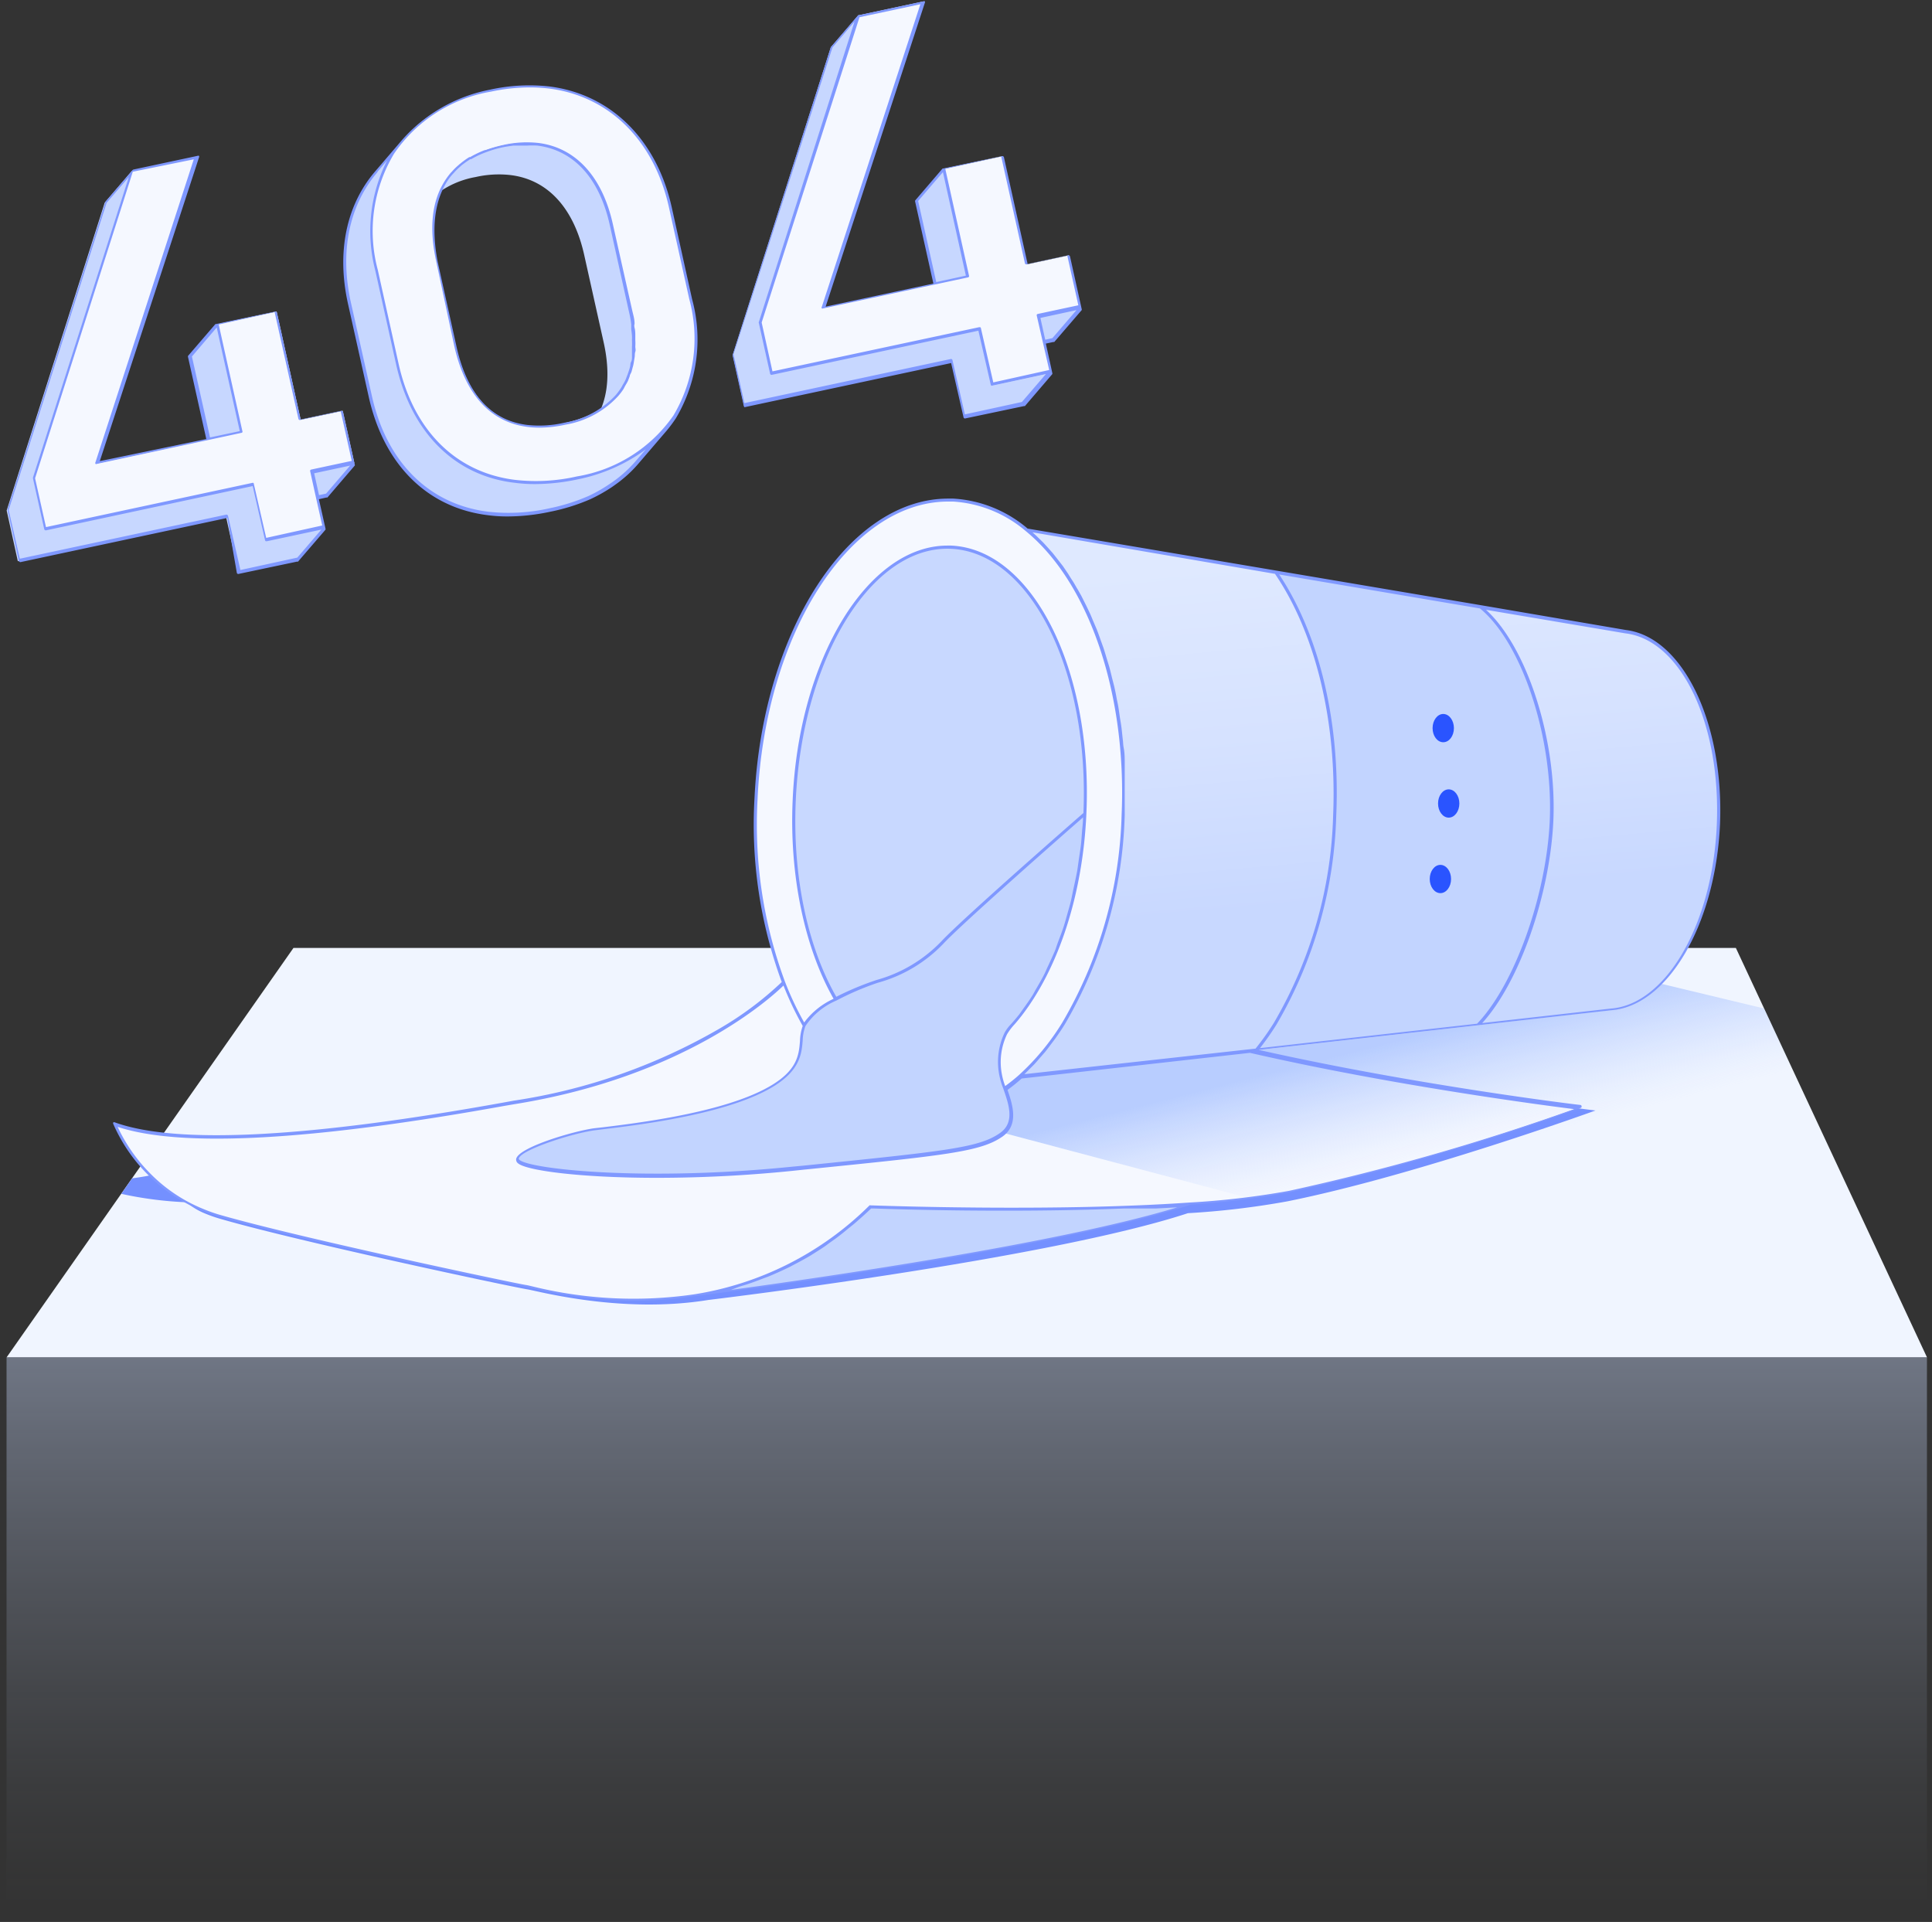 <svg width="191" height="190" fill="none" xmlns="http://www.w3.org/2000/svg"><rect width="100%" height="100%" fill="#333333" stroke="none"/><path d="M190.5 134.177H.66l28.352-40.464H171.61l18.89 40.464Z" fill="#F0F5FF"/><path opacity=".4" d="M190.5 134.177H.647V190H190.5v-55.823Z" fill="url(#a)"/><path d="M157.734 109.783s-17.418-2.108-33.329-5.749l-23.83 3.273a13.131 13.131 0 0 1-9.291 3.678c-5.995-.258-11.033-5.357-14.073-12.994 0 0-8.397 8.912-26.673 11.829-4.756.846-27.593 5.786-37.387 2.268 0 0-.662 1.74 1.826 4.229l-.123-.123s-.76.16-1.79.294l-1.078 1.533c2.12.467 4.278.746 6.448.833a6.73 6.73 0 0 0 1.79 1.091c.554.233 1.123.429 1.703.589 7.882 2.267 28.464 6.643 30.18 6.925 1.042.16 9.328 2.452 17.909 1.055 0 0 33.526-4.009 47.426-8.581a80.775 80.775 0 0 0 9.807-1.165c12.773-2.562 30.485-8.985 30.485-8.985Z" fill="#7490FF"/><path d="M100.832 106.437a13.13 13.13 0 0 1-9.292 3.677c-5.994-.257-11.093-5.357-14.072-12.993 0 0-8.397 8.911-26.673 11.829-4.757.845-29.665 5.651-39.471 2.145a15.594 15.594 0 0 0 3.505 5.099 15.758 15.758 0 0 0 5.198 3.42 16.24 16.24 0 0 0 1.704.601c7.882 2.255 28.463 6.631 30.179 6.913a43.024 43.024 0 0 0 16.708.932 31.696 31.696 0 0 0 17.517-8.765s17.774.687 31.564-.269a81.046 81.046 0 0 0 9.807-1.226 232.472 232.472 0 0 0 28.708-8.336s-16.794-1.998-32.705-5.638l-22.628 2.537-.049.074Z" fill="#F5F8FF"/><path d="m160.701 62.43-59.182-10.002c6.129 5.013 10.064 15.825 9.525 28.193a43.095 43.095 0 0 1-5.884 20.594 24.113 24.113 0 0 1-4.327 5.234l22.628-2.537 35.794-4.033c5.491-.405 10.186-8.336 10.627-18.265.442-9.929-3.628-18.485-9.181-19.184Z" fill="url(#b)"/><path d="M101.519 52.44a12.37 12.37 0 0 0-7.282-2.966C84.21 49.032 75.483 62.245 74.735 78.99a45.16 45.16 0 0 0 2.733 18.142c2.98 7.637 8.078 12.736 14.073 12.993 3.46.047 6.8-1.274 9.291-3.677a24.085 24.085 0 0 0 4.327-5.234 43.084 43.084 0 0 0 5.884-20.594c.564-12.356-3.408-23.167-9.524-28.181Z" fill="#F5F8FF"/><path d="M94.03 54.132c-7.944-.356-14.882 10.848-15.507 25.03-.343 7.748 1.226 14.71 4.094 19.613 2.341 4.021 5.528 6.546 9.132 6.706 2.942.122 5.75-1.336 8.152-3.947.343-.38.674-.773.993-1.226 3.543-4.548 5.994-11.731 6.362-19.895.674-14.146-5.296-25.926-13.227-26.281Z" fill="url(#c)"/><path d="M86.135 119.308a31.701 31.701 0 0 1-17.517 8.764s35.18-4.437 49.032-9.046c-13.741.968-31.516.282-31.516.282Zm7.085-26.134a14.085 14.085 0 0 1-6.448 3.836 28.871 28.871 0 0 0-4.106 1.765 7.2 7.2 0 0 0-3.126 2.599c-.772 1.778.797 4.18-4.364 6.644-5.16 2.464-13.986 3.322-16.377 3.677-2.39.356-8.58 2.281-7.477 3.2 1.103.919 12.135 2.206 27.053.699 14.918-1.508 18.388-1.839 20.557-3.347 2.17-1.508.209-4.511 0-5.921a6.702 6.702 0 0 1 .527-4.081c.449-.657.94-1.284 1.471-1.876 3.543-4.548 5.994-11.73 6.362-19.895-.037-.037-12.013 10.432-14.072 12.7Z" fill="#C2D4FF"/><path style="mix-blend-mode:multiply" opacity=".72" d="m159.242 99.867-35.793 4.032-22.616 2.538c-.492.437-1.007.846-1.545 1.226.49 1.409 1.091 3.187-.123 4.327l24.517 6.509 54.389-11.033-3.678-7.771-10.211-2.452a7.844 7.844 0 0 1-4.94 2.624Z" fill="url(#d)"/><path d="M47.007 17.505a10.31 10.31 0 0 1 3.469-.197c3.886.479 6.313 3.53 7.281 7.907l1.925 8.642c.772 3.481.343 6.35-1.373 8.36l2.697-3.15c1.728-2.01 2.157-4.904 1.385-8.36l-1.925-8.581c-.968-4.376-3.408-7.429-7.281-7.907a10.384 10.384 0 0 0-3.481.197 8.973 8.973 0 0 0-5.087 2.758l-2.697 3.15a8.936 8.936 0 0 1 5.087-2.82Z" fill="#C7D7FF"/><path d="M57.512 44.043c-2.01.453-4.08.57-6.129.343-6.03-.747-7.526-2.12-8.997-8.715l-2.06-9.292c-1.225-5.234-2.66-8.899-.416-12.626l-2.697 3.163c-2.783 3.236-3.837 7.76-2.672 12.981L36.6 39.19c1.471 6.607 5.614 10.848 11.645 11.596 2.048.226 4.12.11 6.13-.343a18.877 18.877 0 0 0 3.897-1.226 14.616 14.616 0 0 0 2.158-1.226c.327-.216.642-.449.944-.698a12.577 12.577 0 0 0 1.642-1.582l2.697-3.162c-2.219 2.06-4.364.674-8.2 1.495Zm-29.345 5.786 4.156-.883 2.709-3.162-4.156.895-2.709 3.15Zm-4.278-7.085-2.378-10.701-2.697 3.162 2.378 10.69 2.697-3.151Z" fill="#C7D7FF"/><path d="m25.04 47.929-20.568 4.4-1.116-5.025 9.696-30.425-2.697 3.15L.66 50.467l1.104 5.014 20.58-4.4 1.214 5.516 5.835-1.25 2.697-3.163-5.823 1.25-1.225-5.504Zm81.774-17.505-4.156.883-2.697 3.163 4.156-.895 2.697-3.15Zm-11.131-3.052-2.378-10.689-2.697 3.15 2.366 10.69 2.71-3.15Z" fill="#C7D7FF"/><path d="m96.836 32.557-20.569 4.401-1.115-5.013L84.848 1.52l-2.71 3.15-9.695 30.425 1.115 5.013 20.57-4.388 1.225 5.504 5.835-1.25 2.697-3.15-5.835 1.25-1.214-5.517Z" fill="#C7D7FF"/><path d="M68.288 29.554c1.9 8.58-1.814 15.727-11.216 17.725a18.235 18.235 0 0 1-6.13.356c-6.043-.748-10.186-4.99-11.645-11.596l-2.06-9.292c-2.01-9.01 2.563-15.935 11.254-17.799a17.43 17.43 0 0 1 5.786-.306c6.3.772 10.566 5.43 11.988 11.841l2.023 9.071Zm-12.43 12.258c5.786-1.226 7.808-5.356 6.534-11.13l-1.925-8.58c-.968-4.377-3.408-7.43-7.281-7.907a10.385 10.385 0 0 0-3.482.196c-5.822 1.226-7.808 5.577-6.496 11.461l1.838 8.323c1.067 4.793 3.518 7.466 7.147 7.92 1.23.13 2.472.055 3.677-.221M19.427 15.519l-9.844 30.29 14.306-3.065-2.379-10.701 5.835-1.25 2.378 10.7 4.156-.882 1.152 5.173-4.155.895 1.213 5.504-5.822 1.25-1.226-5.504-20.57 4.4-1.115-5.025 9.696-30.425 6.375-1.36ZM91.222.16l-9.843 30.277 14.305-3.065-2.378-10.689 5.835-1.25 2.378 10.701 4.155-.895 1.14 5.185-4.155.883 1.226 5.516-5.835 1.25-1.214-5.516-20.569 4.401-1.115-5.013L84.848 1.52 91.222.16Z" fill="#F5F8FF"/><path d="m146.372 60.003-20.226-3.42c3.922 5.737 6.227 14.416 5.798 24.026a42.9 42.9 0 0 1-5.872 20.594 28.443 28.443 0 0 1-1.863 2.611l21.893-2.452c3.812-3.935 6.926-12.81 7.257-20.226.367-8.335-2.758-17.713-6.987-21.133Z" fill="#C2D4FF"/><path d="M143.221 80.83c.582 0 1.054-.626 1.054-1.398 0-.772-.472-1.397-1.054-1.397-.582 0-1.054.626-1.054 1.397 0 .772.472 1.398 1.054 1.398Zm-.822 7.465c.583 0 1.055-.626 1.055-1.398 0-.771-.472-1.397-1.055-1.397-.582 0-1.054.626-1.054 1.397 0 .772.472 1.398 1.054 1.398Zm1.337-16.315c0 .772-.466 1.397-1.055 1.397-.588 0-1.054-.625-1.054-1.398 0-.772.478-1.397 1.054-1.397.577 0 1.055.625 1.055 1.397Z" fill="#2A54FF"/><path d="m160.75 62.283-14.33-2.451-20.225-3.42-24.602-4.156a12.444 12.444 0 0 0-7.355-2.966h-.49c-9.88 0-18.388 13.14-19.16 29.676a45.087 45.087 0 0 0 2.697 18.118 32.936 32.936 0 0 1-6.399 4.744 57.47 57.47 0 0 1-20.128 6.987l-1.005.184c-19.367 3.493-32.288 4.155-38.392 1.961a.17.17 0 0 0-.16 0 .173.173 0 0 0 0 .159 16.35 16.35 0 0 0 8.79 8.581c.588.233 1.152.429 1.716.601 8.053 2.304 28.671 6.668 30.204 6.913l.674.147a44.392 44.392 0 0 0 10.235 1.226 38.091 38.091 0 0 0 5.823-.453c.343 0 35.315-4.487 49.093-9.047a83.541 83.541 0 0 0 9.807-1.226 235.098 235.098 0 0 0 28.721-8.335.14.14 0 0 0 .081-.06.14.14 0 0 0 .017-.1.15.15 0 0 0-.043-.092.14.14 0 0 0-.092-.042c-.16 0-16.328-1.962-31.798-5.443l34.887-3.922c5.577-.442 10.284-8.508 10.726-18.388.404-9.978-3.641-18.485-9.292-19.196Zm-36.186 41.334c.589-.76 1.14-1.544 1.631-2.329a43.131 43.131 0 0 0 5.908-20.679c.404-9.144-1.643-17.799-5.639-23.817l19.846 3.358c4.168 3.408 7.257 12.798 6.901 20.962-.331 7.428-3.481 16.23-7.183 20.091l-21.464 2.414Zm1.483-46.887c4.058 5.958 6.129 14.71 5.749 23.867a42.9 42.9 0 0 1-5.859 20.52 25.47 25.47 0 0 1-1.814 2.549l-.687.074-22.162 2.452.478-.478.466-.466c.22-.233.429-.478.649-.736l.429-.49c.233-.282.454-.588.687-.895l.331-.441c.331-.466.662-.944.968-1.447a43.108 43.108 0 0 0 5.909-20.667v-5.21c0-.27 0-.906-.086-1.348-.086-.441-.061-.564-.098-.846-.037-.282-.086-.846-.135-1.225-.049-.38-.086-.576-.135-.87-.049-.295-.11-.797-.184-1.226-.073-.43-.122-.577-.171-.87-.049-.295-.147-.76-.233-1.14l-.221-.859c-.086-.355-.172-.723-.27-1.079l-.257-.833a31.841 31.841 0 0 0-.319-1.042l-.294-.81c-.11-.33-.233-.661-.355-.98l-.331-.772c-.135-.319-.258-.638-.405-.944-.147-.306-.233-.49-.355-.735l-.442-.883c-.135-.233-.257-.466-.392-.686-.135-.221-.319-.564-.49-.822-.172-.257-.282-.441-.417-.662l-.515-.76-.466-.6-.551-.699-.491-.552c-.196-.208-.38-.429-.588-.625l-.515-.502c-.135-.123-.27-.258-.404-.368l23.976 4.106ZM74.894 79.003c.724-16.364 9.133-29.42 18.853-29.42h.478a12.258 12.258 0 0 1 7.196 2.93c6.276 5.137 9.99 16.157 9.463 28.047a42.826 42.826 0 0 1-5.859 20.52 23.827 23.827 0 0 1-4.29 5.197c-.442.393-.895.748-1.361 1.091a6.85 6.85 0 0 1-.319-1.127 6.372 6.372 0 0 1 .503-3.996c.198-.329.428-.636.686-.92.258-.282.503-.588.772-.931 3.678-4.781 6.044-12.062 6.387-19.981.637-14.244-5.357-26.122-13.374-26.477h-.367c-7.846 0-14.71 11.167-15.299 25.19-.33 7.355 1.153 14.513 4.046 19.613a7.48 7.48 0 0 0-2.906 2.341 30.798 30.798 0 0 1-1.887-3.996 44.68 44.68 0 0 1-2.722-18.08Zm4.732 22.432a6.98 6.98 0 0 1 3.065-2.525 27.773 27.773 0 0 1 4.082-1.753 14.121 14.121 0 0 0 6.509-3.885c1.9-2.035 11.976-10.886 13.79-12.467 0 .454-.061.907-.098 1.373-.037.466-.061.883-.11 1.324-.049.441-.148 1.03-.221 1.544-.074.515-.11.846-.184 1.226s-.208 1.018-.319 1.52c-.11.503-.159.797-.257 1.226-.098.43-.27.993-.405 1.483-.134.49-.208.736-.318 1.091-.111.356-.344.969-.527 1.447-.184.478-.221.674-.356.993-.135.318-.417.943-.637 1.41-.221.465-.258.588-.393.857-.245.49-.514.944-.784 1.41-.135.22-.245.454-.38.674-.417.662-.846 1.226-1.299 1.876-.258.318-.491.6-.711.846l-.258.281c-.186.212-.35.442-.49.687a6.73 6.73 0 0 0-.54 4.18c.089.457.22.904.393 1.336.515 1.508 1.226 3.371-.343 4.437-2.072 1.447-5.406 1.778-19.442 3.212l-1.054.098c-14.501 1.471-25.828.27-26.968-.662-.086-.073-.086-.122-.073-.159.245-.846 5.185-2.452 7.465-2.77l.883-.111c3.248-.392 10.86-1.311 15.543-3.542 3.886-1.851 4.045-3.739 4.168-5.247a4.37 4.37 0 0 1 .27-1.41Zm27.483-21.059c-.589.503-12.013 10.493-14.048 12.687a14.072 14.072 0 0 1-6.387 3.813 28.343 28.343 0 0 0-3.996 1.667c-2.868-4.99-4.339-12.05-4.008-19.393.625-14.072 7.502-25.251 15.347-24.896 7.845.356 13.692 12.074 13.092 26.122ZM73.08 127.202l.773-.233a35.33 35.33 0 0 0 1.58-.576l.565-.209a39.45 39.45 0 0 0 2.06-.931l.44-.233a35.8 35.8 0 0 0 1.545-.846l.662-.417c.429-.269.858-.539 1.226-.833l.674-.478c.417-.307.833-.638 1.226-.969l.563-.453a41.817 41.817 0 0 0 1.729-1.557h.208c1.937.074 13.631.454 24.847 0h3.151l2.059-.11c-11.572 3.53-35.046 6.926-44.129 8.164l.821-.319Zm54.353-9.476c-3.243.585-6.518.97-9.807 1.153-13.631.956-31.368.282-31.552.282a.161.161 0 0 0-.11 0 31.54 31.54 0 0 1-17.37 8.801 41.666 41.666 0 0 1-15.936-.785c-.318-.073-.551-.134-.686-.147-1.532-.257-22.126-4.609-30.167-6.913a15.128 15.128 0 0 1-1.68-.589 15.56 15.56 0 0 1-5.148-3.395 16.362 16.362 0 0 1-3.346-4.732c6.288 2.072 19.135 1.373 38.22-2.071l1.005-.172c16.83-2.697 25.387-10.542 26.6-11.73a31.679 31.679 0 0 0 1.9 3.995 4.975 4.975 0 0 0-.27 1.496c-.122 1.507-.269 3.224-3.995 5.001-4.634 2.206-12.258 3.126-15.445 3.518l-.883.098c-2.01.27-7.355 1.839-7.723 2.991a.452.452 0 0 0 .172.478c.833.711 6.129 1.434 13.729 1.434 4.504-.004 9.004-.237 13.484-.698l1.054-.111c14.097-1.422 17.443-1.765 19.613-3.26 1.655-1.153 1.03-3.126.515-4.622a19.31 19.31 0 0 0 1.397-1.127l22.567-2.538c13.999 3.212 28.844 5.161 32.055 5.565a229.02 229.02 0 0 1-28.193 8.078Zm42.29-36.136c-.429 9.806-5.038 17.725-10.481 18.117l-12.711 1.434c3.677-4.02 6.705-12.7 7.036-20.017.355-8.03-2.611-17.161-6.656-20.839l13.79 2.33c5.492.661 9.463 8.96 9.022 18.975ZM36.453 39.226c1.495 6.705 5.785 10.97 11.78 11.706.65.085 1.305.126 1.96.123a20.345 20.345 0 0 0 4.205-.466c1.352-.268 2.67-.68 3.935-1.226a15.6 15.6 0 0 0 2.182-1.226c.331-.233.662-.465.956-.71a12.083 12.083 0 0 0 1.655-1.606l2.71-3.163c.358-.42.69-.862.992-1.324a15.202 15.202 0 0 0 1.594-11.755l-2.01-9.071c-1.496-6.73-6.032-11.204-12.124-11.964a17.982 17.982 0 0 0-5.835.319 15.507 15.507 0 0 0-8.642 4.903l-2.709 3.162c-2.88 3.347-3.836 8.005-2.696 13.116l2.047 9.182ZM48.539 9.059a18.471 18.471 0 0 1 3.85-.417c.626 0 1.252.036 1.875.11 5.957.736 10.394 5.124 11.865 11.731l2.01 9.071a14.906 14.906 0 0 1-1.556 11.51 14.465 14.465 0 0 1-9.537 6.032c-2.009.46-4.081.576-6.129.343-5.86-.724-10.052-4.904-11.51-11.474l-2.06-9.292A14.855 14.855 0 0 1 38.953 15.2a14.551 14.551 0 0 1 9.586-6.141Zm-11.216 7.918.944-1.115a15.519 15.519 0 0 0-1.165 10.885l2.06 9.28c1.483 6.705 5.773 11.032 11.767 11.706a14.81 14.81 0 0 0 1.974.123 20.535 20.535 0 0 0 4.205-.466 17.05 17.05 0 0 0 6.741-2.967l-.956 1.103a12.167 12.167 0 0 1-1.605 1.57c-.302.249-.618.482-.944.698-.676.467-1.39.877-2.133 1.226a19.13 19.13 0 0 1-3.874 1.226 18.5 18.5 0 0 1-6.068.343c-5.859-.723-10.063-4.903-11.51-11.474l-2.072-9.218c-1.115-5.038-.171-9.61 2.636-12.883v-.037ZM23.41 56.62a.147.147 0 0 0 .148.123l5.823-1.226a.086.086 0 0 0 .085 0l2.71-3.15a.196.196 0 0 0 0-.123l-.65-2.893.76-.172c.027.01.058.01.085 0l2.697-3.15a.147.147 0 0 0 0-.123l-1.152-5.185a.146.146 0 0 0-.124-.114.147.147 0 0 0-.06.004l-4.008.858-2.341-10.554a.147.147 0 0 0-.184-.11l-5.823 1.225h-.074l-2.709 3.15a.245.245 0 0 0 0 .136l1.802 8.09-10.53 2.182 9.807-30.02a.185.185 0 0 0 0-.16.16.16 0 0 0-.147 0l-6.374 1.361-2.71 3.15L.747 50.344a.245.245 0 0 0 0 .086l1.115 5.026a.16.16 0 0 0 .184.11l20.422-4.364.944 5.418Zm8.827-7.82-.699.146-.478-2.157 3.555-.76-2.378 2.77Zm-11.474-5.553-1.79-8.005 2.452-2.868 2.28 10.247-2.942.625Zm-11.326 2.45a.184.184 0 0 0 0 .16.147.147 0 0 0 .147 0l11.032-2.366 3.248-.7a.122.122 0 0 0 .098-.06.123.123 0 0 0 0-.11l-2.34-10.543 5.528-1.225 2.353 10.554a.147.147 0 0 0 .184.11l3.996-.858 1.091 4.903-4.008.858a.196.196 0 0 0-.098.074.171.171 0 0 0 0 .11l.539 2.452.65 2.893-5.54 1.225-1.227-5.356a.098.098 0 0 0-.061-.086h-.061L4.546 52.109l-1.079-4.83 9.66-30.302 6.03-1.225-9.72 29.946Zm-8.581 4.72 9.684-30.364 2.194-2.55L3.26 47.207v.086l1.115 5.025a.16.16 0 0 0 .184.11l20.422-4.375 1.226 5.369.061.086h.11l5.394-1.153-2.378 2.77-5.627 1.226-1.225-5.356a.172.172 0 0 0-.16-.123L1.96 55.235.856 50.417Zm72.751-10.162 20.422-4.363 1.226 5.356a.147.147 0 0 0 .147.123l5.835-1.226h.086l2.709-3.162a.173.173 0 0 0 0-.11l-.638-2.906.748-.16h.086l2.709-3.15a.188.188 0 0 0 0-.11l-1.152-5.185a.158.158 0 0 0-.068-.098.158.158 0 0 0-.116-.025l-4.009.858-2.34-10.542a.16.16 0 0 0-.185-.122l-5.822 1.226a.122.122 0 0 0-.062 0l-2.709 3.162a.234.234 0 0 0 0 .123l1.802 8.09-10.652 2.28L91.43.282a.16.16 0 0 0 0-.147.135.135 0 0 0-.147 0l-6.362 1.36a.086.086 0 0 0-.073 0l-2.71 3.163-9.708 30.425v.073l1.116 5.026a.15.15 0 0 0 .061.073Zm30.437-6.827-.711.16-.478-2.158 3.567-.773-2.378 2.77Zm-11.486-5.54-1.79-8.018 2.452-2.856 2.268 10.236-2.93.637Zm-11.314 2.45a.134.134 0 0 0 0 .148.172.172 0 0 0 .147 0l14.317-3.065a.136.136 0 0 0 .1-.128.123.123 0 0 0-.014-.056l-2.341-10.541 5.528-1.226 2.342 10.554c.004.02.012.038.024.054a.14.14 0 0 0 .044.04.144.144 0 0 0 .116.016l4.008-.858 1.091 4.903-4.008.858a.174.174 0 0 0-.099.062.198.198 0 0 0 0 .122l1.226 5.357-5.528 1.226-1.226-5.37a.148.148 0 0 0-.061-.085h-.123l-20.422 4.364-1.066-4.83 9.671-30.18L90.99.418 81.244 30.34Zm1.054-25.643 2.182-2.562-9.463 29.713a.073.073 0 0 0 0 .074l1.115 5.014a.148.148 0 0 0 .172.122l20.422-4.364 1.226 5.357c.01.035.031.065.061.086l5.394-1.165-2.379 2.77-5.638 1.227-1.226-5.357a.147.147 0 0 0-.147-.123l-20.422 4.364-1.079-4.83 9.782-30.326Z" fill="#7F98FF"/><path d="M44.899 34.163c1.066 4.805 3.58 7.588 7.269 8.042.382.05.767.074 1.152.073a12.256 12.256 0 0 0 2.574-.294 9.12 9.12 0 0 0 5.21-2.82c.197-.223.377-.46.54-.71l.146-.282c.099-.172.209-.344.295-.527l.171-.442c0-.147.123-.294.172-.441.049-.147.086-.331.135-.49a3.25 3.25 0 0 0 .098-.466c.024-.16.061-.343.086-.527.024-.184 0-.331.06-.503.062-.172 0-.355 0-.527.013-.2.013-.4 0-.6v-.503c0-.172 0-.49-.073-.736-.073-.245 0-.294 0-.441 0-.405-.122-.809-.22-1.226l-1.925-8.58c-1.042-4.707-3.677-7.564-7.355-8.03a10.555 10.555 0 0 0-3.518.209c-.587.127-1.164.295-1.728.502h-.074c-.496.19-.975.42-1.434.687h-.086a7.95 7.95 0 0 0-.895.65.846.846 0 0 0-.159.134c-.238.198-.46.415-.662.65l-.098.098c-.21.244-.402.502-.576.773-1.324 2.034-1.606 4.743-.87 8.053l1.765 8.274Zm-.711-16.205c.189-.305.41-.589.662-.846.184-.215.385-.416.6-.6l.172-.16c.278-.22.569-.425.87-.613h.086c.453-.266.93-.491 1.422-.674.55-.21 1.116-.379 1.692-.502.367-.074.723-.123 1.078-.172h1.373a8.41 8.41 0 0 1 .969 0c3.604.454 6.129 3.212 7.158 7.796l1.913 8.642c.097.404.17.813.22 1.226v.404c0 .135.062.503.074.736.012.233 0 .319 0 .478.012.2.012.4 0 .6v1.006c0 .171 0 .33-.086.49-.086.16-.061.306-.098.466-.037.16-.086.306-.135.453-.049.148-.098.307-.16.454-.06.147-.097.27-.158.404a5.117 5.117 0 0 1-.282.515l-.148.27c-.157.243-.33.476-.514.699a8.887 8.887 0 0 1-5.1 2.758 11.009 11.009 0 0 1-3.677.22c-3.592-.44-5.958-3.064-7-7.796l-1.85-8.323c-.638-3.346-.307-5.957.919-7.93Z" fill="#7F98FF"/><defs><linearGradient id="a" x1="95.573" y1="188.37" x2="95.573" y2="133.981" gradientUnits="userSpaceOnUse"><stop stop-color="#CADBFF" stop-opacity="0"/><stop offset=".08" stop-color="#CADBFF" stop-opacity=".04"/><stop offset=".22" stop-color="#CADBFF" stop-opacity=".13"/><stop offset=".4" stop-color="#CADBFF" stop-opacity=".29"/><stop offset=".6" stop-color="#CADBFF" stop-opacity=".5"/><stop offset=".83" stop-color="#CADBFF" stop-opacity=".77"/><stop offset="1" stop-color="#CADBFF"/></linearGradient><linearGradient id="b" x1="132.03" y1="54.683" x2="135.07" y2="89.092" gradientUnits="userSpaceOnUse"><stop stop-color="#DFE9FF"/><stop offset=".5" stop-color="#D6E2FF"/><stop offset="1" stop-color="#C8D8FF"/></linearGradient><linearGradient id="c" x1="10206.4" y1="34150.8" x2="9577.6" y2="32747.2" gradientUnits="userSpaceOnUse"><stop stop-color="#DFE9FF"/><stop offset=".5" stop-color="#D6E2FF"/><stop offset="1" stop-color="#C8D8FF"/></linearGradient><linearGradient id="d" x1="140.009" y1="115.25" x2="136.957" y2="103.225" gradientUnits="userSpaceOnUse"><stop stop-color="#A1BDFF" stop-opacity="0"/><stop offset=".08" stop-color="#A1BDFF" stop-opacity=".04"/><stop offset=".22" stop-color="#A1BDFF" stop-opacity=".13"/><stop offset=".4" stop-color="#A1BDFF" stop-opacity=".29"/><stop offset=".6" stop-color="#A1BDFF" stop-opacity=".5"/><stop offset=".83" stop-color="#A1BDFF" stop-opacity=".77"/><stop offset="1" stop-color="#A1BDFF"/></linearGradient></defs></svg>